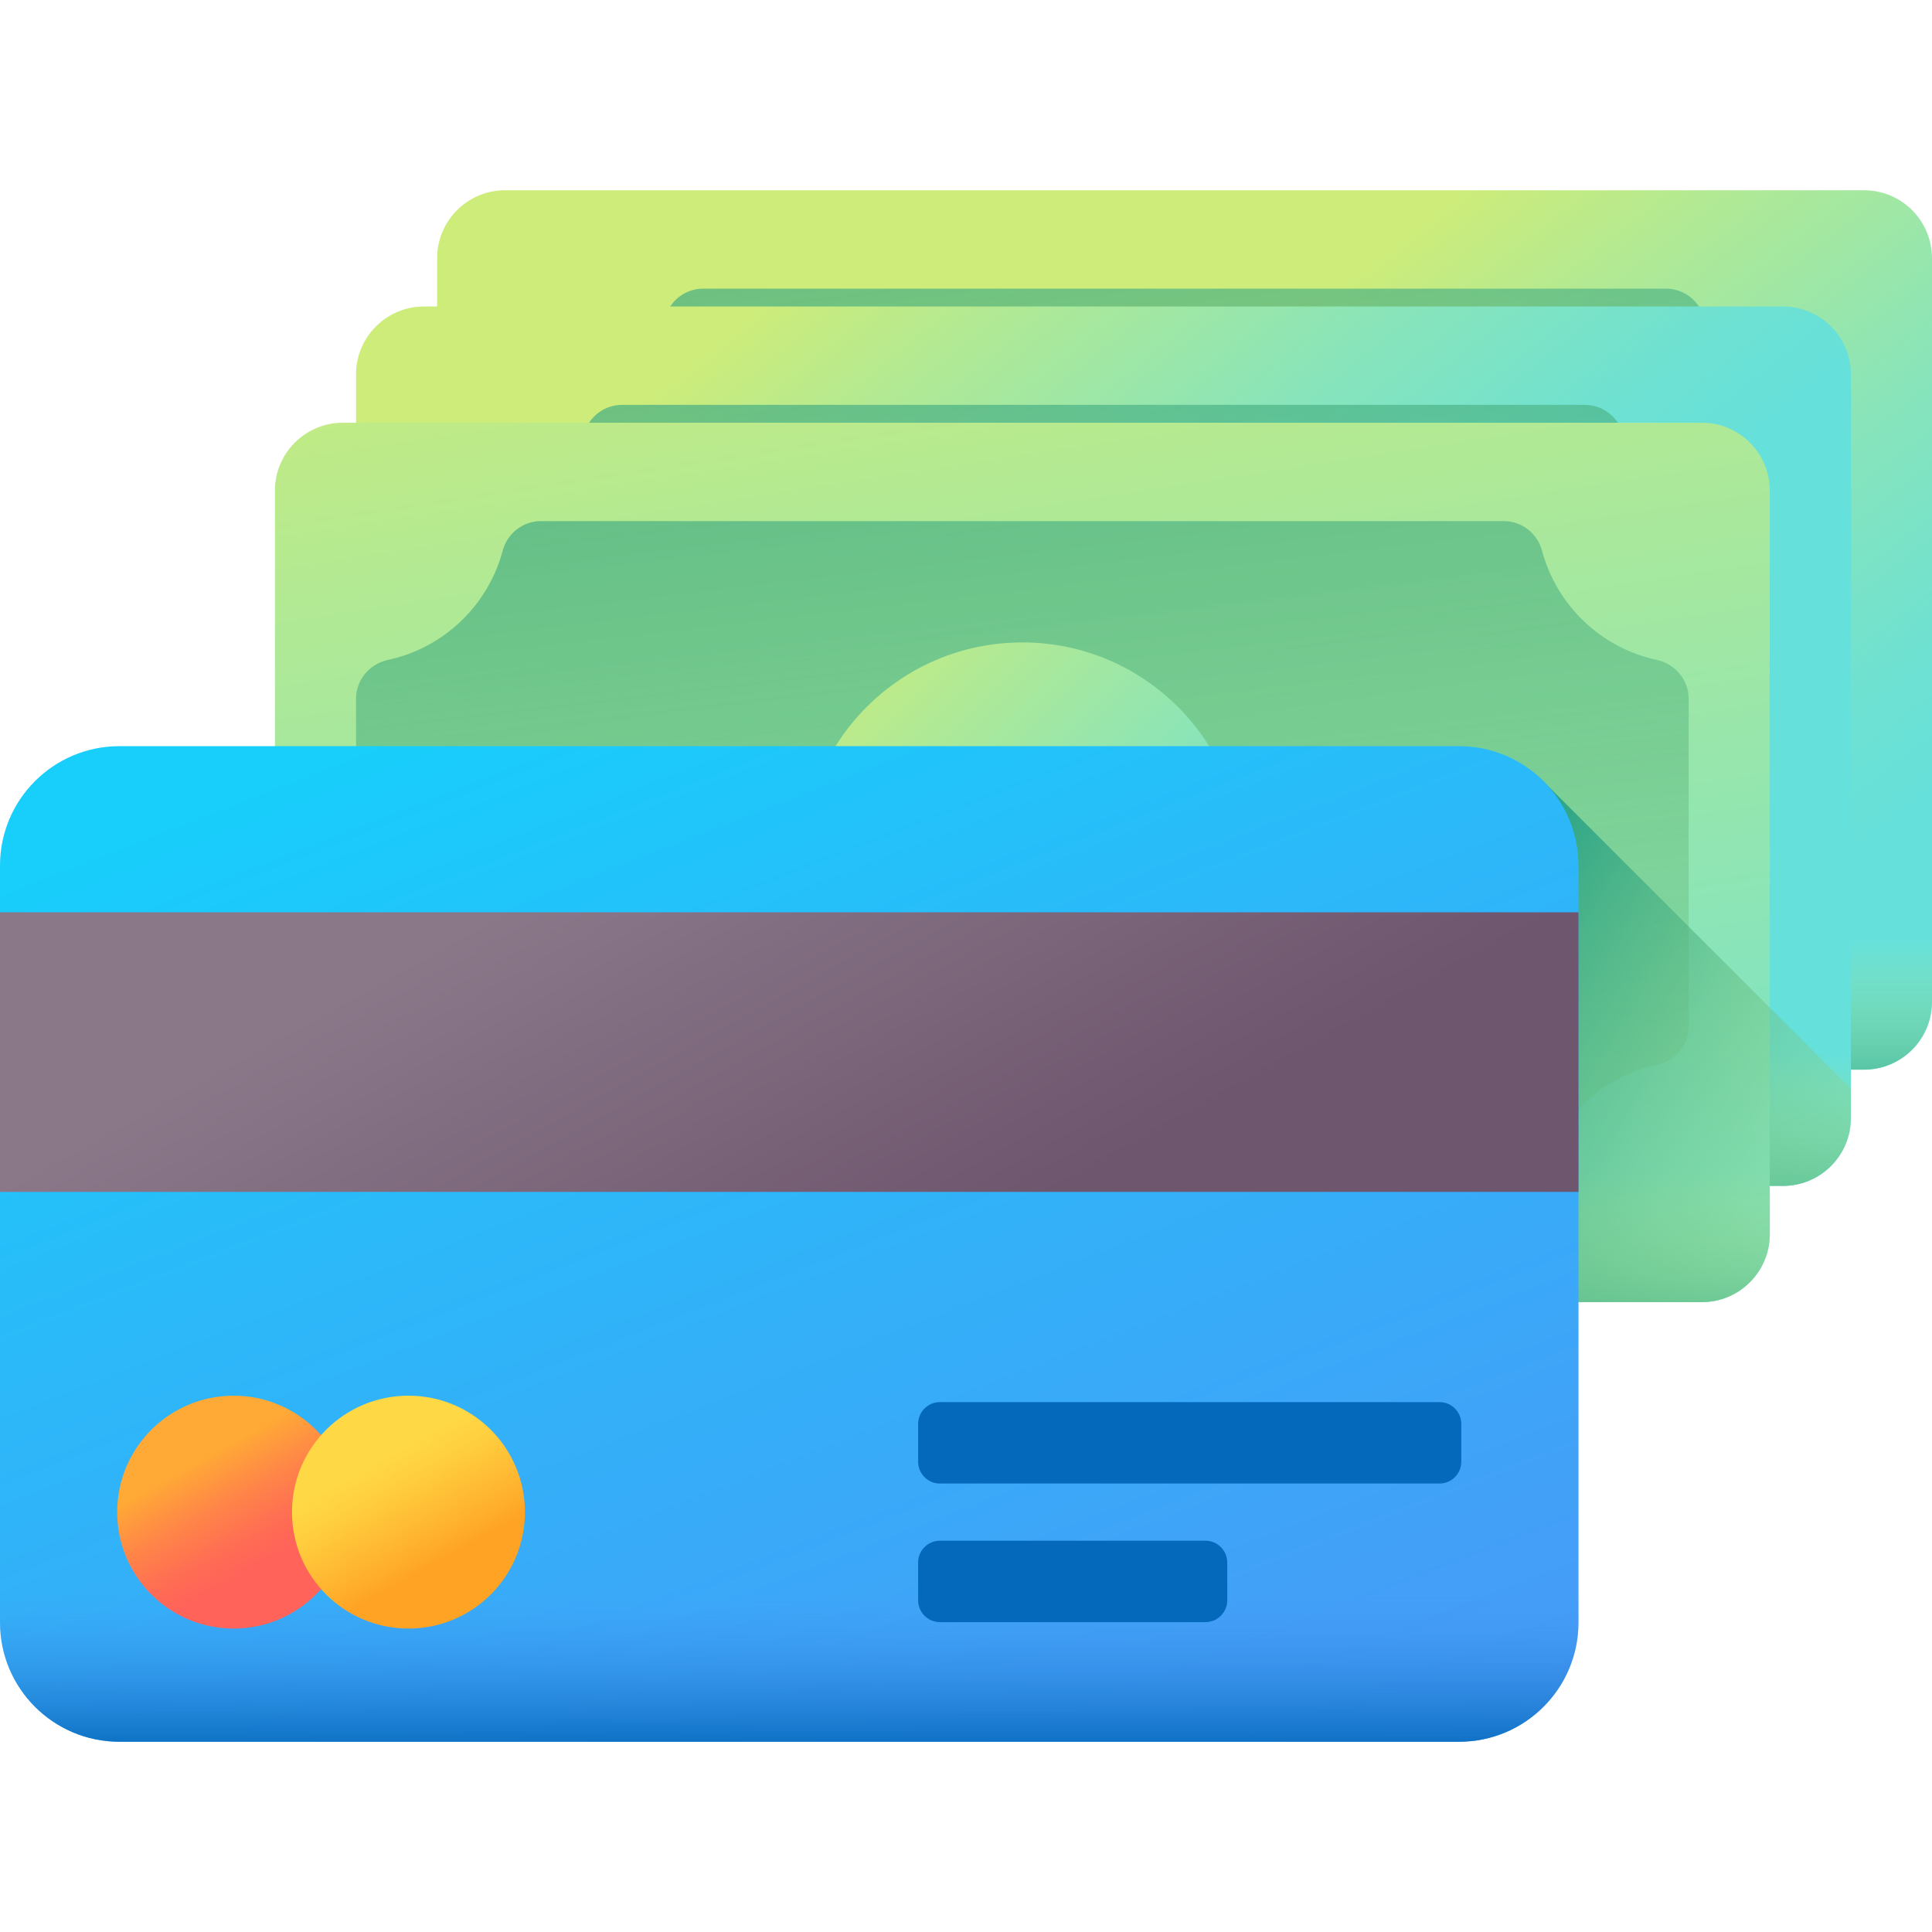<svg width="50" height="50" viewBox="0 0 50 50" fill="none" xmlns="http://www.w3.org/2000/svg">
<g clip-path="url(#clip0)">
<path d="M48.242 27.683H13.072C12.1 27.683 11.313 26.896 11.313 25.924V6.682C11.313 5.711 12.1 4.924 13.072 4.924H48.242C49.213 4.924 50 5.711 50 6.682V25.924C50 26.896 49.213 27.683 48.242 27.683Z" fill="url(#paint0_linear)"/>
<path d="M13.412 12.069V20.538C13.412 21.029 13.761 21.442 14.241 21.545C15.682 21.855 16.829 22.955 17.207 24.369C17.327 24.82 17.732 25.136 18.199 25.136H43.114C43.581 25.136 43.986 24.82 44.106 24.369C44.484 22.955 45.631 21.855 47.072 21.545C47.552 21.442 47.901 21.029 47.901 20.538V12.069C47.901 11.578 47.552 11.165 47.072 11.062C45.632 10.752 44.484 9.652 44.106 8.238C43.986 7.786 43.581 7.47 43.114 7.47H18.199C17.732 7.47 17.327 7.786 17.207 8.238C16.829 9.652 15.682 10.752 14.241 11.062C13.761 11.165 13.412 11.578 13.412 12.069Z" fill="url(#paint1_linear)"/>
<path d="M30.656 21.996C33.801 21.996 36.349 19.448 36.349 16.303C36.349 13.159 33.801 10.61 30.656 10.61C27.512 10.61 24.963 13.159 24.963 16.303C24.963 19.448 27.512 21.996 30.656 21.996Z" fill="url(#paint2_linear)"/>
<path d="M11.313 21.996V25.924C11.313 26.896 12.1 27.683 13.072 27.683H48.242C49.213 27.683 50 26.896 50 25.924V21.996H11.313Z" fill="url(#paint3_linear)"/>
<path d="M46.143 30.691H10.973C10.002 30.691 9.214 29.904 9.214 28.932V9.69C9.214 8.719 10.002 7.932 10.973 7.932H46.143C47.114 7.932 47.901 8.719 47.901 9.69V28.932C47.901 29.904 47.114 30.691 46.143 30.691Z" fill="url(#paint4_linear)"/>
<path d="M11.313 15.077V23.546C11.313 24.037 11.662 24.45 12.142 24.553C13.583 24.863 14.73 25.963 15.108 27.377C15.229 27.828 15.633 28.144 16.101 28.144H41.015C41.482 28.144 41.887 27.828 42.007 27.377C42.385 25.963 43.532 24.863 44.973 24.553C45.453 24.45 45.802 24.036 45.802 23.546V15.077C45.802 14.586 45.453 14.173 44.973 14.07C43.532 13.76 42.385 12.66 42.007 11.246C41.887 10.794 41.482 10.478 41.015 10.478H16.1C15.633 10.478 15.228 10.794 15.108 11.246C14.73 12.66 13.583 13.76 12.142 14.07C11.662 14.173 11.313 14.586 11.313 15.077Z" fill="url(#paint5_linear)"/>
<path d="M28.558 25.004C31.702 25.004 34.251 22.456 34.251 19.311C34.251 16.167 31.702 13.618 28.558 13.618C25.413 13.618 22.864 16.167 22.864 19.311C22.864 22.456 25.413 25.004 28.558 25.004Z" fill="url(#paint6_linear)"/>
<path d="M9.214 25.004V28.933C9.214 29.904 10.002 30.691 10.973 30.691H46.143C47.114 30.691 47.901 29.904 47.901 28.933V25.004H9.214Z" fill="url(#paint7_linear)"/>
<path d="M44.044 33.699H8.874C7.902 33.699 7.115 32.912 7.115 31.941V12.698C7.115 11.727 7.902 10.94 8.874 10.94H44.044C45.015 10.94 45.802 11.727 45.802 12.698V31.94C45.802 32.912 45.015 33.699 44.044 33.699Z" fill="url(#paint8_linear)"/>
<path d="M9.214 18.085V26.554C9.214 27.044 9.563 27.458 10.043 27.561C11.484 27.87 12.631 28.971 13.009 30.385C13.129 30.836 13.534 31.152 14.001 31.152H38.916C39.383 31.152 39.788 30.836 39.908 30.385C40.286 28.971 41.433 27.871 42.874 27.561C43.354 27.458 43.703 27.044 43.703 26.554V18.085C43.703 17.594 43.354 17.181 42.874 17.078C41.434 16.768 40.286 15.668 39.908 14.254C39.788 13.802 39.383 13.486 38.916 13.486H14.001C13.534 13.486 13.129 13.802 13.009 14.254C12.631 15.668 11.484 16.768 10.043 17.078C9.563 17.181 9.214 17.594 9.214 18.085Z" fill="url(#paint9_linear)"/>
<path d="M26.458 28.012C29.603 28.012 32.151 25.463 32.151 22.319C32.151 19.175 29.603 16.626 26.458 16.626C23.314 16.626 20.765 19.175 20.765 22.319C20.765 25.463 23.314 28.012 26.458 28.012Z" fill="url(#paint10_linear)"/>
<path d="M7.115 28.012V31.941C7.115 32.912 7.902 33.699 8.874 33.699H44.044C45.015 33.699 45.802 32.912 45.802 31.941V28.012H7.115Z" fill="url(#paint11_linear)"/>
<path d="M8.874 33.699H44.044C45.015 33.699 45.802 32.912 45.802 31.941V30.691H46.142C47.114 30.691 47.901 29.904 47.901 28.933V28.178L40.056 20.334C39.491 19.706 38.672 19.409 37.761 19.409H7.115V31.941C7.115 32.912 7.902 33.699 8.874 33.699Z" fill="url(#paint12_linear)"/>
<path d="M37.761 45.076H3.09C1.383 45.076 0 43.693 0 41.986V22.401C0 20.695 1.383 19.311 3.09 19.311H37.761C39.467 19.311 40.851 20.695 40.851 22.401V41.987C40.851 43.693 39.467 45.076 37.761 45.076Z" fill="url(#paint13_linear)"/>
<path d="M0 39.133V41.987C0 43.693 1.383 45.076 3.09 45.076H37.761C39.467 45.076 40.851 43.693 40.851 41.987V39.133H0Z" fill="url(#paint14_linear)"/>
<path d="M0 23.61H40.851V30.846H0V23.61Z" fill="url(#paint15_linear)"/>
<path d="M6.047 42.147C7.711 42.147 9.061 40.798 9.061 39.133C9.061 37.469 7.711 36.12 6.047 36.12C4.382 36.12 3.033 37.469 3.033 39.133C3.033 40.798 4.382 42.147 6.047 42.147Z" fill="url(#paint16_linear)"/>
<path d="M10.571 42.147C12.236 42.147 13.585 40.798 13.585 39.133C13.585 37.469 12.236 36.12 10.571 36.12C8.907 36.12 7.557 37.469 7.557 39.133C7.557 40.798 8.907 42.147 10.571 42.147Z" fill="url(#paint17_linear)"/>
<path d="M37.253 38.394H24.326C24.014 38.394 23.761 38.141 23.761 37.829V36.851C23.761 36.539 24.014 36.286 24.326 36.286H37.253C37.565 36.286 37.818 36.539 37.818 36.851V37.829C37.818 38.141 37.565 38.394 37.253 38.394Z" fill="#0469BB"/>
<path d="M31.196 41.981H24.326C24.014 41.981 23.761 41.728 23.761 41.416V40.438C23.761 40.126 24.014 39.873 24.326 39.873H31.196C31.508 39.873 31.761 40.126 31.761 40.438V41.416C31.761 41.728 31.508 41.981 31.196 41.981Z" fill="#0469BB"/>
</g>
<defs>
<linearGradient id="paint0_linear" x1="27.872" y1="12.731" x2="40.258" y2="28.622" gradientUnits="userSpaceOnUse">
<stop stop-color="#CDEC7A"/>
<stop offset="0.216" stop-color="#B0E995"/>
<stop offset="0.561" stop-color="#87E4BB"/>
<stop offset="0.835" stop-color="#6EE1D2"/>
<stop offset="1" stop-color="#65E0DB"/>
</linearGradient>
<linearGradient id="paint1_linear" x1="34.238" y1="46.914" x2="27.342" y2="-12.026" gradientUnits="userSpaceOnUse">
<stop stop-color="#CDEC7A" stop-opacity="0"/>
<stop offset="0.235" stop-color="#9AD57D" stop-opacity="0.235"/>
<stop offset="0.604" stop-color="#51B482" stop-opacity="0.604"/>
<stop offset="0.868" stop-color="#239F85" stop-opacity="0.868"/>
<stop offset="1" stop-color="#119786"/>
</linearGradient>
<linearGradient id="paint2_linear" x1="25.19" y1="10.836" x2="36.673" y2="22.32" gradientUnits="userSpaceOnUse">
<stop stop-color="#CDEC7A"/>
<stop offset="0.216" stop-color="#B0E995"/>
<stop offset="0.561" stop-color="#87E4BB"/>
<stop offset="0.835" stop-color="#6EE1D2"/>
<stop offset="1" stop-color="#65E0DB"/>
</linearGradient>
<linearGradient id="paint3_linear" x1="30.657" y1="24.259" x2="30.657" y2="29.945" gradientUnits="userSpaceOnUse">
<stop stop-color="#CDEC7A" stop-opacity="0"/>
<stop offset="0.235" stop-color="#9AD57D" stop-opacity="0.235"/>
<stop offset="0.604" stop-color="#51B482" stop-opacity="0.604"/>
<stop offset="0.868" stop-color="#239F85" stop-opacity="0.868"/>
<stop offset="1" stop-color="#119786"/>
</linearGradient>
<linearGradient id="paint4_linear" x1="19.457" y1="8.127" x2="31.56" y2="23.001" gradientUnits="userSpaceOnUse">
<stop stop-color="#CDEC7A"/>
<stop offset="0.216" stop-color="#B0E995"/>
<stop offset="0.561" stop-color="#87E4BB"/>
<stop offset="0.835" stop-color="#6EE1D2"/>
<stop offset="1" stop-color="#65E0DB"/>
</linearGradient>
<linearGradient id="paint5_linear" x1="32.139" y1="49.922" x2="25.243" y2="-9.018" gradientUnits="userSpaceOnUse">
<stop stop-color="#CDEC7A" stop-opacity="0"/>
<stop offset="0.235" stop-color="#9AD57D" stop-opacity="0.235"/>
<stop offset="0.604" stop-color="#51B482" stop-opacity="0.604"/>
<stop offset="0.868" stop-color="#239F85" stop-opacity="0.868"/>
<stop offset="1" stop-color="#119786"/>
</linearGradient>
<linearGradient id="paint6_linear" x1="23.091" y1="13.845" x2="34.574" y2="25.328" gradientUnits="userSpaceOnUse">
<stop stop-color="#CDEC7A"/>
<stop offset="0.216" stop-color="#B0E995"/>
<stop offset="0.561" stop-color="#87E4BB"/>
<stop offset="0.835" stop-color="#6EE1D2"/>
<stop offset="1" stop-color="#65E0DB"/>
</linearGradient>
<linearGradient id="paint7_linear" x1="28.558" y1="27.267" x2="28.558" y2="32.953" gradientUnits="userSpaceOnUse">
<stop stop-color="#CDEC7A" stop-opacity="0"/>
<stop offset="0.235" stop-color="#9AD57D" stop-opacity="0.235"/>
<stop offset="0.604" stop-color="#51B482" stop-opacity="0.604"/>
<stop offset="0.868" stop-color="#239F85" stop-opacity="0.868"/>
<stop offset="1" stop-color="#119786"/>
</linearGradient>
<linearGradient id="paint8_linear" x1="23.722" y1="4.436" x2="30.168" y2="46.561" gradientUnits="userSpaceOnUse">
<stop stop-color="#CDEC7A"/>
<stop offset="0.216" stop-color="#B0E995"/>
<stop offset="0.561" stop-color="#87E4BB"/>
<stop offset="0.835" stop-color="#6EE1D2"/>
<stop offset="1" stop-color="#65E0DB"/>
</linearGradient>
<linearGradient id="paint9_linear" x1="30.04" y1="52.93" x2="23.144" y2="-6.01" gradientUnits="userSpaceOnUse">
<stop stop-color="#CDEC7A" stop-opacity="0"/>
<stop offset="0.235" stop-color="#9AD57D" stop-opacity="0.235"/>
<stop offset="0.604" stop-color="#51B482" stop-opacity="0.604"/>
<stop offset="0.868" stop-color="#239F85" stop-opacity="0.868"/>
<stop offset="1" stop-color="#119786"/>
</linearGradient>
<linearGradient id="paint10_linear" x1="20.992" y1="16.852" x2="32.475" y2="28.336" gradientUnits="userSpaceOnUse">
<stop stop-color="#CDEC7A"/>
<stop offset="0.216" stop-color="#B0E995"/>
<stop offset="0.561" stop-color="#87E4BB"/>
<stop offset="0.835" stop-color="#6EE1D2"/>
<stop offset="1" stop-color="#65E0DB"/>
</linearGradient>
<linearGradient id="paint11_linear" x1="26.459" y1="30.274" x2="26.459" y2="35.961" gradientUnits="userSpaceOnUse">
<stop stop-color="#CDEC7A" stop-opacity="0"/>
<stop offset="0.235" stop-color="#9AD57D" stop-opacity="0.235"/>
<stop offset="0.604" stop-color="#51B482" stop-opacity="0.604"/>
<stop offset="0.868" stop-color="#239F85" stop-opacity="0.868"/>
<stop offset="1" stop-color="#119786"/>
</linearGradient>
<linearGradient id="paint12_linear" x1="45.815" y1="41.027" x2="30.83" y2="31.276" gradientUnits="userSpaceOnUse">
<stop stop-color="#CDEC7A" stop-opacity="0"/>
<stop offset="0.235" stop-color="#9AD57D" stop-opacity="0.235"/>
<stop offset="0.604" stop-color="#51B482" stop-opacity="0.604"/>
<stop offset="0.868" stop-color="#239F85" stop-opacity="0.868"/>
<stop offset="1" stop-color="#119786"/>
</linearGradient>
<linearGradient id="paint13_linear" x1="14.608" y1="17.21" x2="29.047" y2="54.402" gradientUnits="userSpaceOnUse">
<stop stop-color="#18CEFB"/>
<stop offset="0.297" stop-color="#2BB9F9"/>
<stop offset="0.735" stop-color="#42A0F7"/>
<stop offset="1" stop-color="#4A97F6"/>
</linearGradient>
<linearGradient id="paint14_linear" x1="20.425" y1="41.242" x2="20.425" y2="45.452" gradientUnits="userSpaceOnUse">
<stop stop-color="#4A97F6" stop-opacity="0"/>
<stop offset="1" stop-color="#0469BB"/>
</linearGradient>
<linearGradient id="paint15_linear" x1="17.079" y1="21.193" x2="23.6" y2="32.954" gradientUnits="userSpaceOnUse">
<stop stop-color="#8A7889"/>
<stop offset="1" stop-color="#6E566E"/>
</linearGradient>
<linearGradient id="paint16_linear" x1="5.275" y1="37.742" x2="6.779" y2="40.454" gradientUnits="userSpaceOnUse">
<stop stop-color="#FFA936"/>
<stop offset="0.411" stop-color="#FF8548"/>
<stop offset="0.778" stop-color="#FF6C54"/>
<stop offset="1" stop-color="#FF6359"/>
</linearGradient>
<linearGradient id="paint17_linear" x1="9.799" y1="37.742" x2="11.303" y2="40.454" gradientUnits="userSpaceOnUse">
<stop stop-color="#FFD945"/>
<stop offset="0.304" stop-color="#FFCD3E"/>
<stop offset="0.856" stop-color="#FFAD2B"/>
<stop offset="1" stop-color="#FFA325"/>
</linearGradient>
<clipPath id="clip0">
<rect width="50" height="50" fill="white"/>
</clipPath>
</defs>
</svg>
